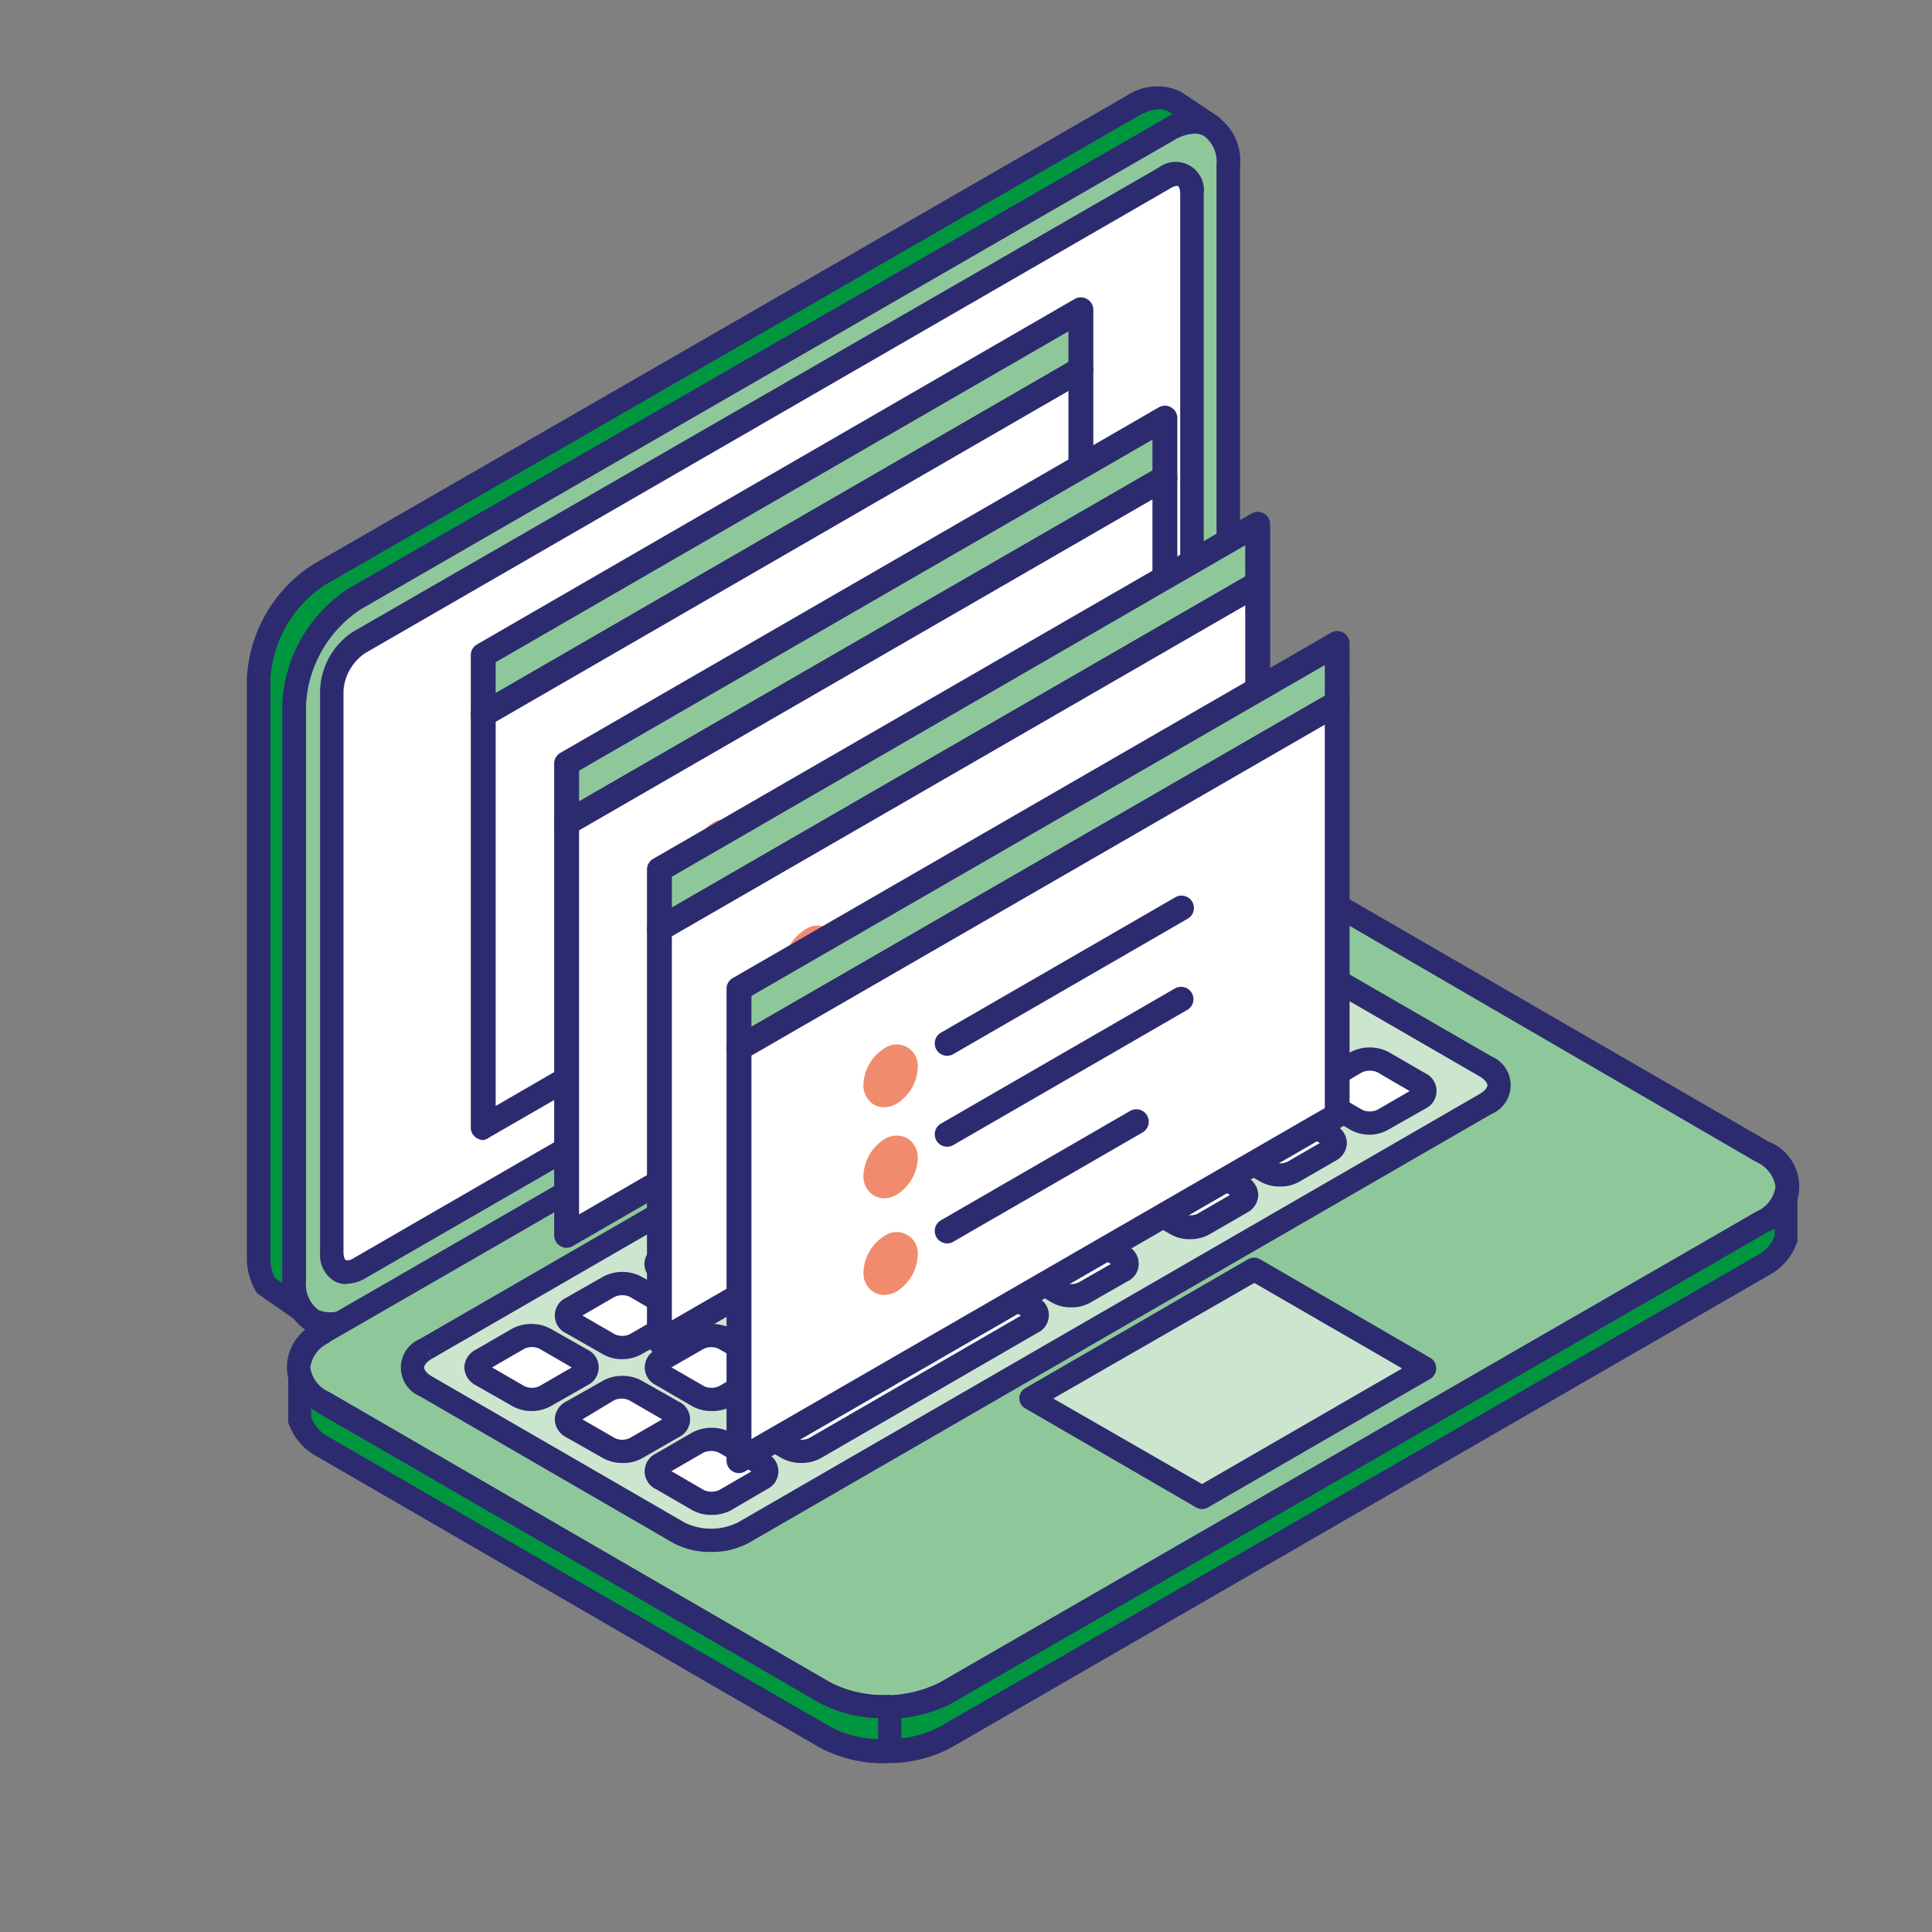 <svg id="Calque_1" data-name="Calque 1" xmlns="http://www.w3.org/2000/svg" viewBox="0 0 155.91 155.91"><rect x="0" y="0" width="155.91" height="155.91" fill="#808080" stroke="none"/><defs><style>.cls-1{fill:#009640;}.cls-1,.cls-2,.cls-3,.cls-4,.cls-5,.cls-6,.cls-7{fill-rule:evenodd;}.cls-2{fill:#2d2b6f;}.cls-3{fill:#8ec89a;}.cls-4{fill:#fff;}.cls-5{fill:#cce5ce;}.cls-6{fill:#aeddea;}.cls-7{fill:#f18b6d;}</style></defs><path class="cls-1" d="M24.33,105.72l-2.88-2a4.37,4.37,0,0,1-.59-2.34l0-46.59a10.74,10.74,0,0,1,4.87-8.43L91.38,8.54a3.49,3.49,0,0,1,3.44-.33l2.88,2a3.49,3.49,0,0,0-3.44.34L28.63,48.36a10.82,10.82,0,0,0-4.87,8.44l0,46.58A4.37,4.37,0,0,0,24.33,105.72Z"/><path class="cls-2" d="M22.16,103.11l.65.44a.61.61,0,0,0,0-.14l0-46.61a11.76,11.76,0,0,1,5.32-9.24L93.79,9.69a7.72,7.72,0,0,1,.91-.43L94.3,9c-.62-.32-1.36-.23-2.46.37L26.22,47.21a9.78,9.78,0,0,0-4.4,7.65l0,46.56a3.52,3.52,0,0,0,.36,1.69Zm2.17,3.55a1,1,0,0,1-.53-.17l-2.87-2a.83.83,0,0,1-.29-.3,5.31,5.31,0,0,1-.72-2.79l0-46.61a11.64,11.64,0,0,1,5.32-9.23L90.91,7.73a4.45,4.45,0,0,1,4.35-.35l3,2a.94.94,0,0,1-1,1.6,2.52,2.52,0,0,0-2.55.33L29.1,49.18a9.75,9.75,0,0,0-4.4,7.64l0,46.56a3.39,3.39,0,0,0,.46,1.86.95.95,0,0,1-.81,1.42Z"/><path class="cls-3" d="M28.63,48.36,94.26,10.51c2.68-1.55,4.87-.28,4.87,2.8l0,46.6a10.82,10.82,0,0,1-4.87,8.43L28.61,106.2c-2.68,1.55-4.87.28-4.87-2.82l0-46.58A10.8,10.8,0,0,1,28.63,48.36Z"/><path class="cls-2" d="M28.63,48.36h0Zm67.8-37.58a3.53,3.53,0,0,0-1.7.54L29.1,49.18h0a9.85,9.85,0,0,0-4.4,7.62l0,46.58a2.59,2.59,0,0,0,1,2.34,2.6,2.6,0,0,0,2.5-.33L93.77,67.53a9.91,9.91,0,0,0,4.4-7.62l0-46.6a2.59,2.59,0,0,0-1-2.33,1.61,1.61,0,0,0-.8-.2Zm-70,97a3.51,3.51,0,0,1-1.75-.45,4.34,4.34,0,0,1-1.9-4l0-46.58a11.82,11.82,0,0,1,5.33-9.25L93.79,9.69a4.3,4.3,0,0,1,4.38-.33,4.31,4.31,0,0,1,1.9,4v46.6a11.69,11.69,0,0,1-5.35,9.24L29.08,107A5.26,5.26,0,0,1,26.45,107.8Z"/><path class="cls-4" d="M28.92,51.86l17.29-10L94,14.33c1.23-.71,2.22-.13,2.22,1.3V61A5,5,0,0,1,94,64.85L40.06,95.93,28.9,102.37c-1.22.7-2.22.13-2.22-1.29l0-45.36A4.92,4.92,0,0,1,28.92,51.86Z"/><path class="cls-2" d="M28.92,51.86h0ZM95,15a1.13,1.13,0,0,0-.52.18l-65,37.52h0a4,4,0,0,0-1.76,3l0,45.36c0,.36.1.58.19.63a.8.8,0,0,0,.63-.16L93.49,64A4,4,0,0,0,95.24,61l0-45.35c0-.36-.09-.59-.18-.63A.21.21,0,0,0,95,15Zm-67,88.63a2,2,0,0,1-1.06-.27,2.47,2.47,0,0,1-1.11-2.25V55.72A5.89,5.89,0,0,1,28.46,51L93.51,13.52a2.28,2.28,0,0,1,3.63,2.11l0,45.35a5.91,5.91,0,0,1-2.7,4.68l-65,37.52A3,3,0,0,1,27.91,103.6Z"/><path class="cls-1" d="M144.18,96.3v3.55a3.82,3.82,0,0,1-1.94,2.25l-65.9,38.06a9.75,9.75,0,0,1-4.55,1.15,10.13,10.13,0,0,1-5.22-1.16l-40.46-23.4a3.88,3.88,0,0,1-1.94-2.25v-3.56a3.88,3.88,0,0,0,1.94,2.25l40.46,23.4a10,10,0,0,0,5.22,1.16,9.76,9.76,0,0,0,4.55-1.16l65.9-38A3.88,3.88,0,0,0,144.18,96.3Z"/><path class="cls-2" d="M25.11,114.36A2.93,2.93,0,0,0,26.6,116L67,139.34a9.32,9.32,0,0,0,4.74,1,8.94,8.94,0,0,0,4.11-1l65.89-38a3,3,0,0,0,1.47-1.59V99a5.84,5.84,0,0,1-.53.33L76.81,137.41a11.75,11.75,0,0,1-10.69,0L25.64,114c-.17-.11-.36-.22-.53-.35v.71ZM71.6,142.25A10.94,10.94,0,0,1,66.12,141L25.64,117.56a4.85,4.85,0,0,1-2.38-2.8,1.22,1.22,0,0,1,0-.26v-3.56A1,1,0,0,1,24,110a1,1,0,0,1,1,.67,2.91,2.91,0,0,0,1.53,1.72L67,135.77a8.74,8.74,0,0,0,4.74,1,8.59,8.59,0,0,0,4.11-1l65.89-38a2.86,2.86,0,0,0,1.5-1.7,1,1,0,0,1,1-.67,1,1,0,0,1,.81.94v3.55a1.17,1.17,0,0,1,0,.27,4.82,4.82,0,0,1-2.37,2.79L76.81,141a10.7,10.7,0,0,1-5,1.28Z"/><path class="cls-3" d="M26.11,107.53l65.9-38a10.78,10.78,0,0,1,9.77,0l40.46,23.4c2.69,1.56,2.69,4.1,0,5.66l-65.9,38a10.84,10.84,0,0,1-9.77,0l-40.46-23.4C23.42,111.63,23.42,109.09,26.11,107.53Z"/><path class="cls-2" d="M26.11,107.53h0Zm.47.81a2.62,2.62,0,0,0-1.54,2,2.56,2.56,0,0,0,1.54,2L67,135.77a9.92,9.92,0,0,0,8.84,0l65.9-38a2.58,2.58,0,0,0,1.54-2,2.61,2.61,0,0,0-1.55-2L101.31,70.3a9.87,9.87,0,0,0-8.83,0l-65.9,38Zm44.88,30.34a11,11,0,0,1-5.36-1.28L25.64,114a3.91,3.91,0,0,1,0-7.28l65.9-38a11.82,11.82,0,0,1,10.71,0l40.46,23.4a3.9,3.9,0,0,1,0,7.27l-65.9,38.06A11,11,0,0,1,71.46,138.68Z"/><polygon class="cls-5" points="96.95 120.84 114.98 110.43 101.17 102.45 83.15 112.86 96.95 120.84"/><path class="cls-2" d="M85,112.86,97,119.76l16.15-9.33-11.93-6.9L85,112.86ZM97,121.78a.9.9,0,0,1-.47-.13l-13.8-8a.92.92,0,0,1-.47-.81.94.94,0,0,1,.47-.81l18-10.42a1,1,0,0,1,.94,0l13.81,8a1,1,0,0,1,0,1.63l-18,10.41A.88.88,0,0,1,97,121.78Z"/><path class="cls-5" d="M34.36,108.85q30-17.28,59.9-34.6a5.81,5.81,0,0,1,5.22,0L119.9,86.07c1.43.83,1.43,2.18,0,3L60,123.69a5.75,5.75,0,0,1-5.22,0L34.36,111.87C32.93,111,32.93,109.68,34.36,108.85Z"/><path class="cls-2" d="M34.36,108.85l.47.82c-.37.21-.6.48-.6.69s.23.48.6.7l20.42,11.81a4.87,4.87,0,0,0,4.28,0l59.9-34.6c.37-.22.6-.49.6-.69s-.23-.48-.6-.7L99,75.07a4.87,4.87,0,0,0-4.28,0l-59.9,34.6-.47-.82Zm23,16.39a6.24,6.24,0,0,1-3.08-.75L33.89,112.68a2.51,2.51,0,0,1,0-4.63l59.89-34.6a6.68,6.68,0,0,1,6.15,0l20.43,11.8a2.52,2.52,0,0,1,0,4.65l-59.9,34.59A6.18,6.18,0,0,1,57.39,125.24Z"/><path class="cls-4" d="M60.66,105.54l2.94-1.7a2.41,2.41,0,0,1,2.16,0l2.94,1.7a.66.66,0,0,1,0,1.25l-3,1.7a2.39,2.39,0,0,1-2.15,0l-2.94-1.7A.66.66,0,0,1,60.66,105.54Z"/><path class="cls-2" d="M61.46,106.17l2.61,1.5a1.45,1.45,0,0,0,1.22,0l2.61-1.5-2.61-1.51a1.45,1.45,0,0,0-1.22,0l-2.61,1.51Zm3.22,3.51a3.07,3.07,0,0,1-1.55-.38l-2.94-1.71a1.65,1.65,0,0,1-.91-1.42,1.66,1.66,0,0,1,.91-1.44h0l3-1.7a3.31,3.31,0,0,1,3.09,0l2.94,1.7a1.59,1.59,0,0,1,0,2.87l-3,1.7A3.06,3.06,0,0,1,64.68,109.68Z"/><path class="cls-4" d="M49.09,112.22l-2.94,1.7a.66.66,0,0,0,0,1.24l2.94,1.7a2.33,2.33,0,0,0,2.15,0l2.95-1.7a.65.65,0,0,0,0-1.24l-3-1.7A2.41,2.41,0,0,0,49.09,112.22Z"/><path class="cls-2" d="M47,114.54l2.61,1.51a1.42,1.42,0,0,0,1.21,0l2.62-1.51L50.77,113a1.42,1.42,0,0,0-1.21,0L47,114.54Zm3.22,3.52a3.17,3.17,0,0,1-1.54-.38l-3-1.7a1.68,1.68,0,0,1-.91-1.44,1.65,1.65,0,0,1,.91-1.43l3-1.7h0a3.31,3.31,0,0,1,3.09,0l3,1.7a1.58,1.58,0,0,1,0,2.87l-2.95,1.7A3.11,3.11,0,0,1,50.17,118.06Z"/><path class="cls-4" d="M56.34,116.41l-2.94,1.7c-.59.35-.59.9,0,1.24l2.94,1.7a2.33,2.33,0,0,0,2.15,0l2.94-1.69a.65.65,0,0,0,0-1.24l-2.94-1.71A2.41,2.41,0,0,0,56.34,116.41Z"/><path class="cls-2" d="M54.2,118.73l2.61,1.52a1.52,1.52,0,0,0,1.22,0l2.61-1.51L58,117.22a1.52,1.52,0,0,0-1.22,0l-2.61,1.51Zm3.21,3.52a3.17,3.17,0,0,1-1.54-.38l-2.94-1.7a1.59,1.59,0,0,1,0-2.87l2.94-1.7h0a3.33,3.33,0,0,1,3.1,0l2.94,1.7a1.59,1.59,0,0,1,0,2.87L59,121.87A3.18,3.18,0,0,1,57.41,122.25Z"/><path class="cls-4" d="M51.25,108.49l3-1.71c.59-.34.59-.89,0-1.24l-3-1.7a2.31,2.31,0,0,0-2.14,0l-3,1.7a.65.65,0,0,0,0,1.24l2.94,1.71A2.39,2.39,0,0,0,51.25,108.49Z"/><path class="cls-2" d="M47,106.16l2.61,1.51a1.42,1.42,0,0,0,1.21,0l2.61-1.5-2.61-1.52a1.5,1.5,0,0,0-1.21,0L47,106.16Zm4.29,2.33h0Zm-1.07,1.19a3,3,0,0,1-1.54-.38l-3-1.71a1.58,1.58,0,0,1,0-2.86l3-1.71a3.32,3.32,0,0,1,3.08,0l3,1.7a1.58,1.58,0,0,1,0,2.86l-3,1.71h0A3.06,3.06,0,0,1,50.18,109.68Z"/><path class="cls-4" d="M58.51,104.3l2.94-1.7a.66.66,0,0,0,0-1.25l-3-1.7a2.36,2.36,0,0,0-2.15,0l-3,1.7a.66.66,0,0,0,0,1.24l3,1.71A2.39,2.39,0,0,0,58.51,104.3Z"/><path class="cls-2" d="M54.21,102l2.61,1.51a1.42,1.42,0,0,0,1.21,0l2.62-1.5L58,100.46a1.52,1.52,0,0,0-1.22,0L54.21,102Zm4.3,2.33h0Zm-1.08,1.2a3.07,3.07,0,0,1-1.54-.39l-3-1.7A1.69,1.69,0,0,1,52,102a1.66,1.66,0,0,1,.91-1.43l3-1.7a3.31,3.31,0,0,1,3.09,0l3,1.7a1.58,1.58,0,0,1,0,2.87L59,105.11h0A3.1,3.1,0,0,1,57.43,105.5Z"/><path class="cls-4" d="M46.94,111,44,112.68a2.39,2.39,0,0,1-2.15,0l-3-1.71a.66.66,0,0,1,0-1.24l3-1.71A2.39,2.39,0,0,1,44,108l2.94,1.71A.66.66,0,0,1,46.94,111Z"/><path class="cls-2" d="M39.71,110.35l2.61,1.51a1.42,1.42,0,0,0,1.21,0l2.61-1.51-2.61-1.51a1.42,1.42,0,0,0-1.21,0l-2.61,1.51Zm3.21,3.52a3.17,3.17,0,0,1-1.54-.38l-3-1.71a1.68,1.68,0,0,1-.91-1.43,1.66,1.66,0,0,1,.92-1.43l2.94-1.7a3.31,3.31,0,0,1,3.09,0l3,1.7a1.59,1.59,0,0,1,0,2.86l-3,1.71A3.23,3.23,0,0,1,42.92,113.87Z"/><path class="cls-4" d="M53.41,109.73l2.94-1.7a2.41,2.41,0,0,1,2.16,0l2.94,1.7a.66.66,0,0,1,0,1.25l-3,1.7a2.39,2.39,0,0,1-2.15,0L53.41,111A.66.66,0,0,1,53.41,109.73Z"/><path class="cls-2" d="M54.2,110.35l2.61,1.51a1.45,1.45,0,0,0,1.22,0l2.61-1.51L58,108.85a1.42,1.42,0,0,0-1.21,0l-2.62,1.5Zm3.23,3.52a3.18,3.18,0,0,1-1.55-.38l-2.94-1.71a1.58,1.58,0,0,1,0-2.86h0l3-1.7a3.32,3.32,0,0,1,3.08,0l3,1.71a1.66,1.66,0,0,1,.91,1.42,1.7,1.7,0,0,1-.91,1.44l-3,1.7A3.17,3.17,0,0,1,57.43,113.87Z"/><path class="cls-4" d="M75.16,97.17l3-1.7a2.33,2.33,0,0,1,2.15,0l2.95,1.7a.66.66,0,0,1,0,1.24l-2.95,1.7a2.39,2.39,0,0,1-2.15,0l-3-1.7A.66.66,0,0,1,75.16,97.17Z"/><path class="cls-2" d="M75.16,97.17h0Zm.81.62,2.61,1.51a1.5,1.5,0,0,0,1.21,0l2.61-1.51-2.61-1.51a1.42,1.42,0,0,0-1.21,0L76,97.79Zm3.22,3.52a3.08,3.08,0,0,1-1.55-.39l-3-1.7a1.59,1.59,0,0,1,0-2.87l3-1.7a3.33,3.33,0,0,1,3.1,0l2.94,1.71a1.66,1.66,0,0,1,.91,1.43,1.64,1.64,0,0,1-.92,1.43l-3,1.7A3,3,0,0,1,79.19,101.31Z"/><path class="cls-4" d="M82.42,101.36l2.94-1.7a2.33,2.33,0,0,1,2.15,0l2.94,1.7a.66.66,0,0,1,0,1.25l-2.94,1.7a2.41,2.41,0,0,1-2.16,0l-2.94-1.71A.65.65,0,0,1,82.42,101.36Z"/><path class="cls-2" d="M82.42,101.36h0Zm.79.62,2.61,1.51a1.45,1.45,0,0,0,1.22,0L89.65,102,87,100.47a1.48,1.48,0,0,0-1.22,0L83.21,102Zm3.23,3.52a3,3,0,0,1-1.56-.39L82,103.41a1.58,1.58,0,0,1,0-2.86l2.94-1.71a3.39,3.39,0,0,1,3.1,0l2.93,1.71a1.57,1.57,0,0,1,0,2.86L88,105.11A3,3,0,0,1,86.44,105.5Z"/><path class="cls-4" d="M65.76,100.11l2.95-1.71a.65.65,0,0,0,0-1.23l-2.94-1.7a2.35,2.35,0,0,0-2.16,0l-3,1.69a.66.66,0,0,0,0,1.24l3,1.71A2.39,2.39,0,0,0,65.76,100.11Z"/><path class="cls-2" d="M61.46,97.78l2.62,1.52a1.5,1.5,0,0,0,1.21,0h0l2.61-1.51-2.61-1.52a1.5,1.5,0,0,0-1.21,0l-2.62,1.51Zm3.22,3.53a3.07,3.07,0,0,1-1.54-.39l-2.94-1.7a1.68,1.68,0,0,1-.92-1.44,1.65,1.65,0,0,1,.92-1.43l2.94-1.71a3.36,3.36,0,0,1,3.1,0l2.94,1.7a1.58,1.58,0,0,1,0,2.87l-2.94,1.7A3.08,3.08,0,0,1,64.68,101.31Z"/><path class="cls-4" d="M73,95.92,76,94.22A.66.66,0,0,0,76,93L73,91.28a2.35,2.35,0,0,0-2.16,0L67.92,93a.65.65,0,0,0,0,1.23l2.94,1.71A2.41,2.41,0,0,0,73,95.92Z"/><path class="cls-2" d="M68.73,93.59l2.6,1.52a1.52,1.52,0,0,0,1.22,0l2.61-1.51-2.61-1.52a1.52,1.52,0,0,0-1.22,0l-2.6,1.51ZM73,95.92h0Zm-1.08,1.2a3.18,3.18,0,0,1-1.55-.38L67.45,95a1.58,1.58,0,0,1,0-2.87l2.94-1.7a3.33,3.33,0,0,1,3.1,0l2.94,1.7a1.59,1.59,0,0,1,0,2.87l-3,1.71h0A3.17,3.17,0,0,1,71.94,97.12Z"/><path class="cls-4" d="M67.91,101.35l3-1.69a2.33,2.33,0,0,1,2.15,0L76,101.35a.66.66,0,0,1,0,1.25L73,104.3a2.39,2.39,0,0,1-2.15,0l-3-1.7A.66.66,0,0,1,67.91,101.35Z"/><path class="cls-2" d="M67.91,101.35h0Zm.8.63,2.62,1.51a1.46,1.46,0,0,0,1.21,0l2.62-1.5-2.62-1.51a1.42,1.42,0,0,0-1.21,0L68.71,102Zm3.22,3.52a3.08,3.08,0,0,1-1.55-.39l-2.94-1.7a1.59,1.59,0,0,1,0-2.87l2.94-1.7a3.33,3.33,0,0,1,3.1,0l2.94,1.71a1.65,1.65,0,0,1,.91,1.43,1.67,1.67,0,0,1-.91,1.43l-3,1.7A3.07,3.07,0,0,1,71.93,105.5Z"/><path class="cls-4" d="M60.65,113.93,78.1,103.84a2.39,2.39,0,0,1,2.15,0l3,1.71a.66.66,0,0,1,0,1.25L65.75,116.87a2.39,2.39,0,0,1-2.15,0l-3-1.71A.65.65,0,0,1,60.65,113.93Z"/><path class="cls-2" d="M61.46,114.54l2.61,1.52a1.5,1.5,0,0,0,1.21,0l17.11-9.89-2.61-1.51a1.4,1.4,0,0,0-1.2,0l-17.12,9.88Zm3.2,3.52a3.27,3.27,0,0,1-1.54-.37L60.18,116a1.66,1.66,0,0,1-.91-1.44,1.69,1.69,0,0,1,.91-1.43h0L77.64,103a3.29,3.29,0,0,1,3.08,0l3,1.7a1.57,1.57,0,0,1,0,2.86L66.21,117.69A3.29,3.29,0,0,1,64.66,118.06Z"/><path class="cls-4" d="M99.27,83.23l3-1.7a2.39,2.39,0,0,1,2.15,0l2.95,1.71a.65.65,0,0,1,0,1.24l-2.94,1.7a2.39,2.39,0,0,1-2.15,0l-3-1.7A.66.66,0,0,1,99.27,83.23Z"/><path class="cls-2" d="M99.27,83.23h0Zm.8.63,2.62,1.51a1.5,1.5,0,0,0,1.21,0l2.61-1.51-2.61-1.52a1.5,1.5,0,0,0-1.21,0l-2.62,1.52Zm3.22,3.52a3.07,3.07,0,0,1-1.54-.39l-3-1.7a1.67,1.67,0,0,1-.91-1.43,1.7,1.7,0,0,1,.91-1.44l3-1.7a3.26,3.26,0,0,1,3.08,0l3,1.7a1.58,1.58,0,0,1,0,2.87L104.84,87A3.08,3.08,0,0,1,103.29,87.38Z"/><path class="cls-4" d="M106.53,87.42l2.94-1.7a2.39,2.39,0,0,1,2.15,0l2.94,1.71c.6.35.6.9,0,1.24l-3,1.71a2.43,2.43,0,0,1-2.15,0l-2.94-1.7C105.93,88.33,105.93,87.77,106.53,87.42Z"/><path class="cls-2" d="M106.53,87.42h0Zm.79.63,2.61,1.51a1.48,1.48,0,0,0,1.22,0l2.61-1.51-2.61-1.52a1.52,1.52,0,0,0-1.22,0l-2.61,1.52Zm3.22,3.52a3.1,3.1,0,0,1-1.55-.39l-2.94-1.7a1.58,1.58,0,0,1,0-2.87l2.93-1.7a3.33,3.33,0,0,1,3.1,0l2.94,1.7a1.58,1.58,0,0,1,0,2.86l-3,1.7A3.07,3.07,0,0,1,110.54,91.57Z"/><path class="cls-4" d="M97.12,82l2.95-1.71a.66.66,0,0,0,0-1.24l-2.95-1.7a2.39,2.39,0,0,0-2.15,0L92,79a.65.65,0,0,0,0,1.24L95,82A2.39,2.39,0,0,0,97.12,82Z"/><path class="cls-2" d="M92.83,79.66l2.61,1.52a1.54,1.54,0,0,0,1.21,0h0l2.61-1.51-2.61-1.52a1.5,1.5,0,0,0-1.21,0l-2.61,1.51ZM96,83.18a3.17,3.17,0,0,1-1.54-.38l-3-1.7a1.59,1.59,0,0,1,0-2.87l3-1.7a3.31,3.31,0,0,1,3.09,0l3,1.7a1.59,1.59,0,0,1,0,2.87l-3,1.7A3.2,3.2,0,0,1,96,83.18Z"/><path class="cls-4" d="M92,87.42l3-1.7a2.39,2.39,0,0,1,2.15,0l2.94,1.7a.66.66,0,0,1,0,1.25l-2.94,1.7a2.39,2.39,0,0,1-2.15,0l-3-1.7A.66.66,0,0,1,92,87.42Z"/><path class="cls-2" d="M92,87.42h0Zm.81.63,2.61,1.5a1.39,1.39,0,0,0,1.21,0l2.61-1.5-2.61-1.52a1.5,1.5,0,0,0-1.21,0l-2.61,1.52ZM96,91.57a3.07,3.07,0,0,1-1.54-.39l-3-1.7a1.59,1.59,0,0,1,0-2.87l3-1.7a3.34,3.34,0,0,1,3.09,0l3,1.71a1.62,1.62,0,0,1,.9,1.43,1.65,1.65,0,0,1-.91,1.43l-2.94,1.7A3.1,3.1,0,0,1,96,91.57Z"/><path class="cls-4" d="M99.27,91.61l3-1.7a2.39,2.39,0,0,1,2.15,0l2.94,1.71a.65.65,0,0,1,0,1.24l-3,1.7a2.33,2.33,0,0,1-2.15,0l-2.94-1.7A.66.66,0,0,1,99.27,91.61Z"/><path class="cls-2" d="M99.27,91.61h0Zm.8.62,2.61,1.52a1.48,1.48,0,0,0,1.22,0l2.61-1.51-2.61-1.51a1.42,1.42,0,0,0-1.21,0l-2.62,1.5Zm3.22,3.52a3.16,3.16,0,0,1-1.54-.37l-3-1.71a1.59,1.59,0,0,1,0-2.87l3-1.7a3.34,3.34,0,0,1,3.09,0l2.94,1.71a1.63,1.63,0,0,1,.91,1.43,1.65,1.65,0,0,1-.91,1.43l-2.94,1.7A3.07,3.07,0,0,1,103.29,95.75Z"/><path class="cls-4" d="M82.62,90.37l2.95-1.7a.66.66,0,0,0,0-1.25l-2.95-1.7a2.33,2.33,0,0,0-2.15,0l-2.94,1.7a.65.65,0,0,0,0,1.24l2.94,1.71A2.39,2.39,0,0,0,82.62,90.37Z"/><path class="cls-2" d="M78.32,88l2.62,1.51a1.42,1.42,0,0,0,1.21,0l2.61-1.5-2.61-1.52a1.42,1.42,0,0,0-1.21,0L78.32,88Zm4.3,2.33h0Zm-1.08,1.19A3.07,3.07,0,0,1,80,91.17l-3-1.7a1.65,1.65,0,0,1-.91-1.42,1.69,1.69,0,0,1,.91-1.45l3-1.7a3.31,3.31,0,0,1,3.09,0l3,1.7A1.7,1.7,0,0,1,87,88.05,1.67,1.67,0,0,1,86,89.47l-3,1.7h0A3.1,3.1,0,0,1,81.54,91.56Z"/><path class="cls-4" d="M89.87,86.18l2.95-1.7a.66.66,0,0,0,0-1.25l-2.94-1.7a2.41,2.41,0,0,0-2.16,0l-2.94,1.7a.66.66,0,0,0,0,1.24l2.94,1.71A2.46,2.46,0,0,0,89.87,86.18Z"/><path class="cls-2" d="M85.58,83.85l2.61,1.52a1.5,1.5,0,0,0,1.21,0h0L92,83.86l-2.6-1.52a1.52,1.52,0,0,0-1.22,0l-2.61,1.51Zm3.22,3.53A3.08,3.08,0,0,1,87.25,87l-2.94-1.7a1.58,1.58,0,0,1,0-2.87l2.94-1.7a3.31,3.31,0,0,1,3.09,0l3,1.7a1.59,1.59,0,0,1,0,2.87l-3,1.7A3.07,3.07,0,0,1,88.8,87.38Z"/><path class="cls-4" d="M84.78,91.61l2.94-1.7a2.39,2.39,0,0,1,2.15,0l2.95,1.7a.66.66,0,0,1,0,1.25l-2.94,1.7a2.41,2.41,0,0,1-2.16,0l-2.94-1.7A.66.66,0,0,1,84.78,91.61Z"/><path class="cls-2" d="M85.58,92.23l2.6,1.52a1.45,1.45,0,0,0,1.22,0L92,92.23l-2.61-1.5a1.46,1.46,0,0,0-1.21,0l-2.61,1.51Zm3.21,3.52a3.07,3.07,0,0,1-1.55-.38l-2.94-1.7a1.59,1.59,0,0,1,0-2.87h0l2.94-1.7a3.31,3.31,0,0,1,3.09,0l3,1.71a1.62,1.62,0,0,1,.9,1.42,1.65,1.65,0,0,1-.91,1.44l-2.94,1.7A3.1,3.1,0,0,1,88.79,95.75Z"/><path class="cls-4" d="M92,95.8l3-1.7a2.39,2.39,0,0,1,2.15,0l2.94,1.71a.66.66,0,0,1,0,1.24l-2.94,1.7a2.35,2.35,0,0,1-2.16,0L92,97.05A.66.66,0,0,1,92,95.8Z"/><path class="cls-2" d="M92.82,96.42l2.62,1.52a1.42,1.42,0,0,0,1.21,0l2.61-1.51-2.61-1.51a1.42,1.42,0,0,0-1.21,0l-2.62,1.5ZM96,100a3,3,0,0,1-1.53-.39l-3-1.7a1.65,1.65,0,0,1-.91-1.43A1.67,1.67,0,0,1,91.55,95h0l3-1.7a3.31,3.31,0,0,1,3.09,0l3,1.7a1.67,1.67,0,0,1,.9,1.43,1.65,1.65,0,0,1-.91,1.43l-2.94,1.7A3.14,3.14,0,0,1,96,100Z"/><path class="cls-1" d="M71.85,141.31v-3.56h-.06a10.08,10.08,0,0,1-5.22-1.16l-40.46-23.4a3.84,3.84,0,0,1-1.94-2.25v3.56a3.84,3.84,0,0,0,1.94,2.25l40.46,23.4a10.18,10.18,0,0,0,5.22,1.16Z"/><path class="cls-2" d="M25.11,114.35A3,3,0,0,0,26.6,116L67,139.34a8.65,8.65,0,0,0,3.86,1v-1.69a10.61,10.61,0,0,1-4.78-1.26L25.64,114c-.17-.11-.36-.22-.53-.35v.7Zm46.74,27h0Zm-.25.94A10.89,10.89,0,0,1,66.12,141L25.64,117.56a4.84,4.84,0,0,1-2.37-2.8.82.82,0,0,1,0-.26v-3.56A1,1,0,0,1,24,110a.94.94,0,0,1,1,.66,2.87,2.87,0,0,0,1.53,1.71L67,135.77a8.9,8.9,0,0,0,4.74,1,1.27,1.27,0,0,1,.7.27,1,1,0,0,1,.3.67v3.56a.94.94,0,0,1-.89.94H71.6Z"/><polygon class="cls-4" points="38.95 57.67 87.22 29.8 87.22 63.07 38.95 90.94 38.95 57.67"/><polygon class="cls-3" points="38.95 57.67 87.22 29.8 87.22 25 38.95 52.87 38.95 57.67"/><path class="cls-6" d="M51.18,58.53h0c.66-.37,1.19-.07,1.19.68h0a2.59,2.59,0,0,1-1.19,2h0c-.65.38-1.18.08-1.18-.68h0A2.65,2.65,0,0,1,51.18,58.53Z"/><path class="cls-6" d="M51.18,65.88h0c.66-.38,1.19-.08,1.19.67h0a2.59,2.59,0,0,1-1.19,2h0c-.65.38-1.18.07-1.18-.68h0A2.62,2.62,0,0,1,51.18,65.88Z"/><path class="cls-6" d="M51.18,73.68h0c.66-.37,1.19-.08,1.19.68h0a2.58,2.58,0,0,1-1.19,2h0c-.65.38-1.18.07-1.18-.67h0A2.62,2.62,0,0,1,51.18,73.68Z"/><path class="cls-2" d="M40,58.25v31L86.22,62.49V31.54L40,58.25ZM39,92a1,1,0,0,1-.5-.14,1,1,0,0,1-.51-.87V57.67a1,1,0,0,1,.51-.87L86.72,28.93a1,1,0,0,1,1,0,1,1,0,0,1,.51.87V63.07a1,1,0,0,1-.51.87L39.45,91.81A1,1,0,0,1,39,92Z"/><path class="cls-2" d="M40,53.44v2.49L86.22,29.22V26.74L40,53.44Zm-1,5.23a.88.88,0,0,1-.5-.14,1,1,0,0,1-.51-.86v-4.8a1,1,0,0,1,.51-.87L86.72,24.13a1,1,0,0,1,1,0,1,1,0,0,1,.51.88V29.8a1,1,0,0,1-.51.87L39.45,58.53A.93.93,0,0,1,39,58.67Z"/><path class="cls-7" d="M51.18,58.53h0Zm-.53,3.89a1.58,1.58,0,0,1-.8-.2A1.82,1.82,0,0,1,49,60.58a3.58,3.58,0,0,1,1.69-2.91,1.71,1.71,0,0,1,2.69,1.54,3.62,3.62,0,0,1-1.69,2.92A2,2,0,0,1,50.65,62.42Z"/><path class="cls-7" d="M51.18,65.88h0Zm-.53,3.89a1.62,1.62,0,0,1-.8-.21A1.82,1.82,0,0,1,49,67.92,3.61,3.61,0,0,1,50.69,65a1.72,1.72,0,0,1,2.69,1.55,3.61,3.61,0,0,1-1.69,2.92A2,2,0,0,1,50.65,69.77Z"/><path class="cls-7" d="M51.18,73.68h0Zm-.53,3.89a1.59,1.59,0,0,1-.8-.21A1.82,1.82,0,0,1,49,75.73a3.58,3.58,0,0,1,1.69-2.92,1.78,1.78,0,0,1,1.83-.08,1.8,1.8,0,0,1,.86,1.63,3.64,3.64,0,0,1-1.69,2.92A2.13,2.13,0,0,1,50.65,77.57Z"/><path class="cls-2" d="M55.76,65.61a1,1,0,0,1-.51-1.87l18.88-10.9a1,1,0,1,1,1,1.73L56.25,65.47A1,1,0,0,1,55.76,65.61Z"/><path class="cls-2" d="M55.76,58.27a1,1,0,0,1-.51-1.87L74.13,45.5a1,1,0,1,1,1,1.73L56.25,58.13A1,1,0,0,1,55.76,58.27Z"/><path class="cls-2" d="M55.76,73.41a1,1,0,0,1-.51-1.87l15.27-8.82a1,1,0,0,1,1.36.37,1,1,0,0,1-.37,1.37L56.25,73.27A.89.89,0,0,1,55.76,73.41Z"/><polygon class="cls-4" points="45.73 66.41 94 38.55 94 71.82 45.73 99.68 45.73 66.41"/><polygon class="cls-3" points="45.73 66.41 94 38.55 94 33.75 45.73 61.62 45.73 66.41"/><path class="cls-6" d="M58,67.28h0c.66-.38,1.19-.07,1.19.68h0A2.62,2.62,0,0,1,58,70h0c-.65.37-1.18.07-1.18-.69h0A2.62,2.62,0,0,1,58,67.28Z"/><path class="cls-6" d="M58,74.62h0c.66-.38,1.19-.07,1.19.68h0a2.6,2.6,0,0,1-1.19,2h0c-.65.37-1.18.06-1.18-.69h0A2.62,2.62,0,0,1,58,74.62Z"/><path class="cls-6" d="M58,82.43h0c.66-.38,1.19-.08,1.19.67h0A2.62,2.62,0,0,1,58,85.15h0c-.65.37-1.18.07-1.18-.68h0A2.58,2.58,0,0,1,58,82.43Z"/><path class="cls-2" d="M46.73,67v31L93,71.24V40.29L46.73,67Zm-1,33.7a.88.88,0,0,1-.5-.14,1,1,0,0,1-.51-.87V66.41a1,1,0,0,1,.51-.87L93.5,37.67a1,1,0,0,1,1,0,1,1,0,0,1,.51.88V71.82a1,1,0,0,1-.51.87L46.23,100.55A.93.93,0,0,1,45.73,100.69Z"/><path class="cls-2" d="M46.73,62.19v2.48L93,38V35.48L46.73,62.19Zm-1,5.22a1,1,0,0,1-.5-.13,1,1,0,0,1-.51-.87V61.62a1,1,0,0,1,.51-.87L93.5,32.88a1,1,0,0,1,1.51.87v4.8a1,1,0,0,1-.51.87L46.23,67.28A1,1,0,0,1,45.73,67.41Z"/><path class="cls-7" d="M58,67.28h0Zm-.53,3.89a1.59,1.59,0,0,1-.8-.21,1.79,1.79,0,0,1-.85-1.64,3.58,3.58,0,0,1,1.69-2.91A1.72,1.72,0,0,1,60.16,68a3.64,3.64,0,0,1-1.69,2.92A2.18,2.18,0,0,1,57.43,71.17Z"/><path class="cls-7" d="M58,74.62h0Zm-.53,3.9a1.53,1.53,0,0,1-.8-.22,1.78,1.78,0,0,1-.85-1.64,3.58,3.58,0,0,1,1.69-2.91,1.72,1.72,0,0,1,2.69,1.55,3.62,3.62,0,0,1-1.69,2.92A2.09,2.09,0,0,1,57.43,78.52Z"/><path class="cls-7" d="M58,82.43h0Zm-.53,3.89a1.6,1.6,0,0,1-.8-.22,1.79,1.79,0,0,1-.85-1.63,3.57,3.57,0,0,1,1.69-2.91,1.78,1.78,0,0,1,1.83-.09,1.81,1.81,0,0,1,.86,1.63A3.64,3.64,0,0,1,58.47,86,2.09,2.09,0,0,1,57.43,86.32Z"/><path class="cls-2" d="M62.54,74.35A1,1,0,0,1,62,72.48L80.9,61.58a1,1,0,0,1,1.37.37,1,1,0,0,1-.37,1.36L63,74.21A.89.89,0,0,1,62.54,74.35Z"/><path class="cls-2" d="M62.54,67A1,1,0,0,1,62,65.14L80.9,54.24a1,1,0,1,1,1,1.73L63,66.87A.89.89,0,0,1,62.54,67Z"/><path class="cls-2" d="M62.54,82.15A1,1,0,0,1,62,80.28l15.26-8.81a1,1,0,0,1,1.37.36,1,1,0,0,1-.37,1.38L63,82A1,1,0,0,1,62.54,82.15Z"/><polygon class="cls-4" points="53.22 74.97 101.49 47.1 101.49 80.37 53.22 108.24 53.22 74.97"/><polygon class="cls-3" points="53.22 74.97 101.49 47.1 101.49 42.31 53.22 70.17 53.22 74.97"/><path class="cls-6" d="M65.45,75.83h0c.66-.37,1.19-.06,1.19.69h0a2.58,2.58,0,0,1-1.19,2h0c-.65.38-1.19.08-1.19-.68h0A2.66,2.66,0,0,1,65.45,75.83Z"/><path class="cls-6" d="M65.45,83.18h0c.66-.38,1.19-.07,1.19.68h0a2.6,2.6,0,0,1-1.19,2h0c-.65.37-1.19.06-1.19-.69h0A2.63,2.63,0,0,1,65.45,83.18Z"/><path class="cls-6" d="M65.45,91h0c.66-.37,1.19-.07,1.19.68h0a2.62,2.62,0,0,1-1.19,2h0c-.65.37-1.19.06-1.19-.68h0A2.63,2.63,0,0,1,65.45,91Z"/><path class="cls-2" d="M54.22,75.55v31l46.27-26.71V48.84L54.22,75.55Zm-1,33.7a.88.88,0,0,1-.5-.14,1,1,0,0,1-.51-.87V75a1,1,0,0,1,.51-.87L101,46.23a1,1,0,0,1,1,0,1,1,0,0,1,.5.87V80.37a1,1,0,0,1-.5.87L53.71,109.11A.87.87,0,0,1,53.22,109.25Z"/><path class="cls-2" d="M54.22,70.75v2.48l46.27-26.71V44L54.22,70.75Zm-1,5.22a.88.88,0,0,1-.5-.14,1,1,0,0,1-.51-.86v-4.8a1,1,0,0,1,.51-.87L101,41.44a1,1,0,0,1,1,0,1,1,0,0,1,.5.87V47.1a1,1,0,0,1-.5.87L53.71,75.83A.87.87,0,0,1,53.22,76Z"/><path class="cls-7" d="M65.45,75.83h0Zm-.53,3.9a1.59,1.59,0,0,1-.8-.21,1.79,1.79,0,0,1-.85-1.64A3.58,3.58,0,0,1,65,75a1.71,1.71,0,0,1,2.68,1.55A3.61,3.61,0,0,1,66,79.44,2.12,2.12,0,0,1,64.92,79.73Z"/><path class="cls-7" d="M65.45,83.18h0Zm-.53,3.89a1.52,1.52,0,0,1-.8-.21,1.78,1.78,0,0,1-.85-1.64A3.61,3.61,0,0,1,65,82.3a1.72,1.72,0,0,1,2.68,1.56A3.6,3.6,0,0,1,66,86.78,2,2,0,0,1,64.92,87.07Z"/><path class="cls-7" d="M65.45,91h0Zm-.53,3.9a1.6,1.6,0,0,1-.8-.22A1.79,1.79,0,0,1,63.27,93,3.58,3.58,0,0,1,65,90.11a1.71,1.71,0,0,1,2.68,1.55A3.61,3.61,0,0,1,66,94.58,2.13,2.13,0,0,1,64.92,94.88Z"/><path class="cls-2" d="M70,82.91A1,1,0,0,1,69.52,81l18.87-10.9a1,1,0,0,1,1.37.37,1,1,0,0,1-.37,1.36L70.52,82.77A.89.89,0,0,1,70,82.91Z"/><path class="cls-2" d="M70,75.57a1,1,0,0,1-.51-1.87L88.39,62.8a1,1,0,1,1,1,1.73L70.52,75.43A.89.89,0,0,1,70,75.57Z"/><path class="cls-2" d="M70,90.71a1,1,0,0,1-.51-1.87L84.78,80a1,1,0,0,1,1.37.37,1,1,0,0,1-.37,1.38l-15.26,8.8A.89.89,0,0,1,70,90.71Z"/><polygon class="cls-4" points="59.64 84.6 107.91 56.73 107.91 90 59.64 117.87 59.64 84.6"/><polygon class="cls-3" points="59.64 84.6 107.91 56.73 107.91 51.94 59.64 79.8 59.64 84.6"/><path class="cls-6" d="M71.87,85.46h0c.66-.37,1.19-.07,1.19.68h0a2.59,2.59,0,0,1-1.19,2h0c-.65.38-1.19.08-1.19-.68h0A2.66,2.66,0,0,1,71.87,85.46Z"/><path class="cls-6" d="M71.87,92.81h0c.66-.38,1.19-.08,1.19.68h0a2.58,2.58,0,0,1-1.19,2h0c-.65.38-1.19.07-1.19-.68h0A2.63,2.63,0,0,1,71.87,92.81Z"/><path class="cls-6" d="M71.87,100.61h0c.66-.37,1.19-.08,1.19.68h0a2.58,2.58,0,0,1-1.19,2h0c-.65.38-1.19.07-1.19-.67h0A2.63,2.63,0,0,1,71.87,100.61Z"/><path class="cls-2" d="M60.64,85.18v30.95l46.27-26.71V58.47L60.64,85.18Zm-1,33.7a1,1,0,0,1-.51-.14,1,1,0,0,1-.5-.87V84.6a1,1,0,0,1,.5-.87l48.28-27.87a1,1,0,0,1,1.5.87V90a1,1,0,0,1-.5.87L60.13,118.74A1,1,0,0,1,59.64,118.88Z"/><path class="cls-2" d="M60.64,80.37v2.49l46.27-26.71V53.67L60.64,80.37Zm-1,5.23a.94.94,0,0,1-.51-.14,1,1,0,0,1-.5-.86V79.8a1,1,0,0,1,.5-.87l48.28-27.87a1,1,0,0,1,1,0,1,1,0,0,1,.5.88v4.79a1,1,0,0,1-.5.87L60.13,85.46A.87.87,0,0,1,59.64,85.6Z"/><path class="cls-7" d="M71.87,85.46h0Zm-.53,3.89a1.58,1.58,0,0,1-.8-.2,1.81,1.81,0,0,1-.86-1.64,3.6,3.6,0,0,1,1.69-2.91,1.71,1.71,0,0,1,2.69,1.54,3.6,3.6,0,0,1-1.69,2.92A2,2,0,0,1,71.34,89.35Z"/><path class="cls-7" d="M71.87,92.81h0Zm-.53,3.89a1.62,1.62,0,0,1-.8-.21,1.8,1.8,0,0,1-.86-1.64,3.64,3.64,0,0,1,1.69-2.92,1.84,1.84,0,0,1,1.84-.08,1.82,1.82,0,0,1,.85,1.64,3.58,3.58,0,0,1-1.69,2.91A1.94,1.94,0,0,1,71.34,96.7Z"/><path class="cls-7" d="M71.87,100.61h0Zm-.53,3.89a1.59,1.59,0,0,1-.8-.21,1.79,1.79,0,0,1-.86-1.63,3.61,3.61,0,0,1,1.69-2.92,1.71,1.71,0,0,1,2.69,1.55,3.61,3.61,0,0,1-1.69,2.92A2.12,2.12,0,0,1,71.34,104.5Z"/><path class="cls-2" d="M76.44,92.54a1,1,0,0,1-.5-1.87l18.87-10.9a1,1,0,0,1,1.37.37,1,1,0,0,1-.37,1.36L76.94,92.4A1,1,0,0,1,76.44,92.54Z"/><path class="cls-2" d="M76.44,85.2a1,1,0,0,1-.5-1.87l18.87-10.9a1,1,0,1,1,1,1.73L76.94,85.06A1,1,0,0,1,76.44,85.2Z"/><path class="cls-2" d="M76.44,100.34a1,1,0,0,1-.5-1.87L91.2,89.65a1,1,0,1,1,1,1.74L76.94,100.2A.9.9,0,0,1,76.44,100.34Z"/></svg>